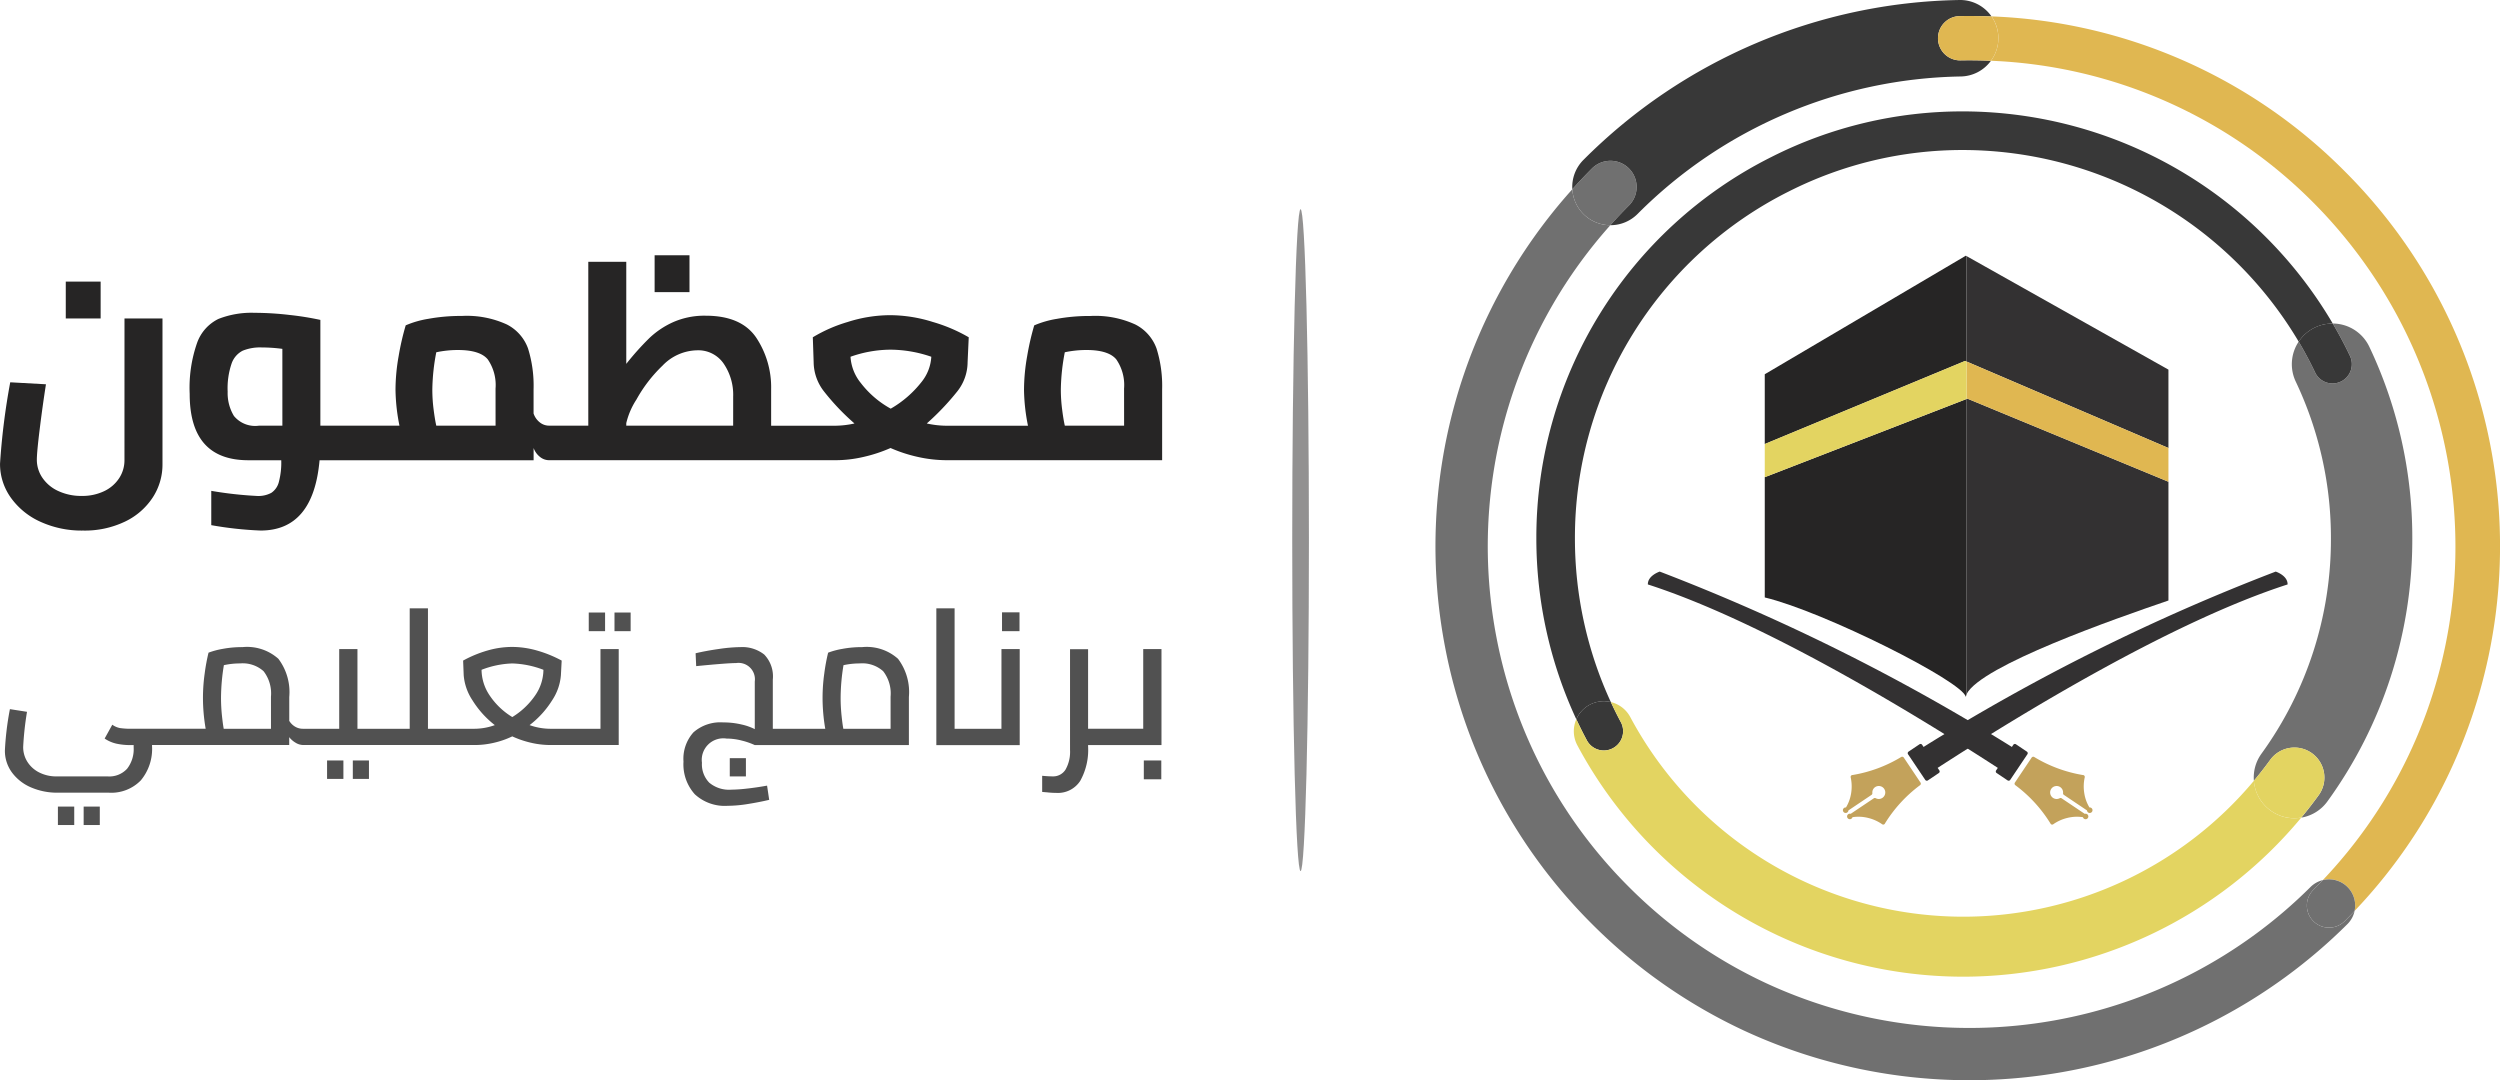 <svg xmlns="http://www.w3.org/2000/svg" width="261.503" height="113" viewBox="0 0 261.503 113">
    <g data-name="Groupe 388">
        <path data-name="Tracé 685" d="M-144.589 206.678a2.006 2.006 0 0 0 .951-.241 2.015 2.015 0 0 0 .824-2.73q-.552-1.03-1.041-2.093a3.123 3.123 0 0 0-2.218.282 3.125 3.125 0 0 0-1.393 1.516 42.55 42.55 0 0 0 1.1 2.2 2.015 2.015 0 0 0 1.777 1.066z" transform="translate(312.352 -128.177)" style="fill:#383838"/>
        <path data-name="Tracé 686" d="M-143.848 159.678q.942-1.054 1.947-2.064a2.735 2.735 0 0 0 0-3.87 2.737 2.737 0 0 0-3.87 0 56.799 56.799 0 0 0-2.054 2.174 3.98 3.98 0 0 0 1.16 2.59 3.982 3.982 0 0 0 2.817 1.17z" transform="translate(312.293 -136.122)" style="fill:#707070"/>
        <g data-name="Groupe 386">
            <path data-name="Tracé 687" d="M-108.037 209.224a.2.2 0 0 0 .045.266 14.391 14.391 0 0 1 3.671 4l.012.021a.192.192 0 0 0 .131.1.2.2 0 0 0 .162-.035l.019-.015a4.343 4.343 0 0 1 1.46-.647 4.106 4.106 0 0 1 1.62-.073.283.283 0 0 0 .116.162.288.288 0 0 0 .4-.078.287.287 0 0 0-.079-.4.287.287 0 0 0-.248-.035l-2.419-1.624a.2.2 0 0 0-.2-.01.677.677 0 0 1-.7-.036.676.676 0 0 1-.287-.433.671.671 0 0 1 .1-.508.671.671 0 0 1 .433-.287.671.671 0 0 1 .508.1.672.672 0 0 1 .287.432.675.675 0 0 1 .009.2.2.2 0 0 0 .086.183l2.419 1.625a.287.287 0 0 0 .126.218.288.288 0 0 0 .4-.079.287.287 0 0 0-.078-.4.285.285 0 0 0-.193-.048 4.059 4.059 0 0 1-.512-1.331 3.32 3.32 0 0 1-.031-.183 4.377 4.377 0 0 1 .045-1.61l.006-.022a.194.194 0 0 0 0-.09.215.215 0 0 0-.031-.073.2.2 0 0 0-.142-.084h-.024a14.373 14.373 0 0 1-5.09-1.887.2.2 0 0 0-.263.058zm0 0" transform="translate(318.795 -127.361)" style="fill:#c3a25b"/>
            <path data-name="Tracé 688" d="m-101.386 208.705-1.148-.771a.2.2 0 0 0-.272.053l-.152.227a214.626 214.626 0 0 0-36.835-18.343s-1.267.412-1.242 1.345c11.931 3.844 27.547 13.318 36.606 19.188l-.179.266a.2.2 0 0 0-.029.148.192.192 0 0 0 .083.125l1.148.771a.2.2 0 0 0 .272-.053l1.8-2.682a.2.2 0 0 0 .029-.148.194.194 0 0 0-.081-.126z" transform="translate(313.403 -130.083)" style="fill:#333132"/>
        </g>
        <g data-name="Groupe 387">
            <path data-name="Tracé 689" d="M-117.137 206.6a.2.2 0 0 0-.264-.058 14.354 14.354 0 0 1-5.09 1.887h-.023a.2.2 0 0 0-.142.084.178.178 0 0 0-.031.073.194.194 0 0 0 0 .09l.006.022a4.438 4.438 0 0 1 .045 1.61c-.009.062-.02.123-.033.183a4.032 4.032 0 0 1-.511 1.331.285.285 0 0 0-.193.048.287.287 0 0 0-.078.4.287.287 0 0 0 .4.079.288.288 0 0 0 .127-.218l2.418-1.625a.2.2 0 0 0 .086-.183.717.717 0 0 1 .009-.2.676.676 0 0 1 .287-.432.675.675 0 0 1 .51-.1.672.672 0 0 1 .432.287.671.671 0 0 1 .1.508.672.672 0 0 1-.287.433.677.677 0 0 1-.7.036.2.2 0 0 0-.2.01l-2.419 1.624a.289.289 0 0 0-.249.035.288.288 0 0 0-.078.4.288.288 0 0 0 .4.078.294.294 0 0 0 .116-.162 4.1 4.1 0 0 1 1.618.073 4.343 4.343 0 0 1 1.46.647l.02.015a.2.2 0 0 0 .162.035.2.2 0 0 0 .131-.1l.01-.021a14.371 14.371 0 0 1 3.672-4 .2.2 0 0 0 .045-.266zm1.763 2.624" transform="translate(316.271 -127.361)" style="fill:#c3a25b"/>
            <path data-name="Tracé 690" d="m-117.587 208.705 1.147-.771a.2.2 0 0 1 .273.053l.151.227a214.673 214.673 0 0 1 36.835-18.343s1.267.412 1.243 1.345c-11.931 3.844-27.547 13.318-36.606 19.188l.178.266a.19.19 0 0 1 .03.148.194.194 0 0 1-.084.125l-1.147.771a.2.2 0 0 1-.273-.053l-1.8-2.682a.2.2 0 0 1-.03-.148.2.2 0 0 1 .083-.126z" transform="translate(317.223 -130.083)" style="fill:#333132"/>
        </g>
        <path data-name="Tracé 691" d="M-109.414 172.548v-11.03l-.08-.044-21.032 12.4v7.3l20.953-8.69z" transform="translate(315.122 -134.727)" style="fill:#262525"/>
        <path data-name="Tracé 692" d="M-112.381 161.511v11.03l21.113 9.044v-8.2z" transform="translate(318.089 -134.721)" style="fill:#333132"/>
        <path data-name="Tracé 693" d="M-112.381 174.357v30.868c1.52-2.988 15.541-7.881 21.114-9.787v-12.42l-21.033-8.693z" transform="translate(318.089 -132.625)" style="fill:#333132"/>
        <path data-name="Tracé 694" d="M-130.526 182.535v12.579c6.175 1.48 20.7 8.785 21.032 10.4.024-.1.055-.193.08-.291v-30.87z" transform="translate(315.122 -132.621)" style="fill:#262525"/>
        <path data-name="Tracé 695" d="m-112.381 174.9.08-.031 21.033 8.693v-3.529l-21.113-9.044z" transform="translate(318.089 -133.17)" style="fill:#e0b751"/>
        <path data-name="Tracé 696" d="m-109.414 171-.159-.069-20.953 8.69v3.472l21.112-8.182z" transform="translate(315.122 -133.18)" style="fill:#e3d461"/>
        <path data-name="Tracé 697" d="M-141.806 211.283a39.515 39.515 0 0 0 34.872 20.886 39.684 39.684 0 0 0 30.36-14.215 4.241 4.241 0 0 1 .792-2.834 38.137 38.137 0 0 0 7.267-22.49 38.07 38.07 0 0 0-3.68-16.432 4.249 4.249 0 0 1 .308-4.181 40.891 40.891 0 0 0-35.048-20.048 40.239 40.239 0 0 0-18.293 4.337 40.49 40.49 0 0 0-22.367 36.323 40.794 40.794 0 0 0 3.758 17.09 3.128 3.128 0 0 1 2.031 1.564z" transform="translate(312.331 -136.281)" style="fill:none"/>
        <path data-name="Tracé 698" d="M-159.145 194.515a53.6 53.6 0 0 0 14.213 36.546 4.248 4.248 0 0 1 3.608 1.136 52.054 52.054 0 0 0 36.28 14.627 4.245 4.245 0 0 1 3.018 1.255 53.633 53.633 0 0 0 41.474-23.569 53.382 53.382 0 0 0 9.161-29.995 53.487 53.487 0 0 0-3.209-18.331 53.824 53.824 0 0 0-50.439-35.32 2.894 2.894 0 0 1-1.514-.428 53.557 53.557 0 0 0-21.417 5.064 54.344 54.344 0 0 0-31.175 49.015zm54.1-44.694a44.943 44.943 0 0 1 38.611 22.186 4.253 4.253 0 0 1 3.823 2.431 46.53 46.53 0 0 1 4.5 20.077A46.6 46.6 0 0 1-66.993 222a4.24 4.24 0 0 1-2.732 1.694 45.979 45.979 0 0 1-35.319 16.639 45.781 45.781 0 0 1-40.4-24.195 3.131 3.131 0 0 1-.111-2.731 44.845 44.845 0 0 1-4.182-18.888 44.5 44.5 0 0 1 24.584-39.923 44.225 44.225 0 0 1 20.109-4.775z" transform="translate(310.442 -138.168)" style="fill:none"/>
        <path data-name="Tracé 699" d="M-141.9 156.108a2.735 2.735 0 0 1 0 3.87q-1.007 1.007-1.947 2.064a3.984 3.984 0 0 0 2.84-1.171 48.9 48.9 0 0 1 33.821-14.386 3.989 3.989 0 0 0 3.151-1.643 52.643 52.643 0 0 0-3.182-.041 2.318 2.318 0 0 1-2.36-2.272 2.312 2.312 0 0 1 .678-1.681 2.311 2.311 0 0 1 1.594-.677 56.814 56.814 0 0 1 3.331.038 3.994 3.994 0 0 0-3.363-1.722 56.871 56.871 0 0 0-39.328 16.727 3.99 3.99 0 0 0-1.16 3.067 55.244 55.244 0 0 1 2.054-2.173 2.737 2.737 0 0 1 3.871 0z" transform="translate(312.292 -138.486)" style="fill:#383838"/>
        <path data-name="Tracé 700" d="M-77.462 173.646a2.018 2.018 0 0 1-2.687-.959 40.105 40.105 0 0 0-1.716-3.222 4.249 4.249 0 0 0-.308 4.181 38.071 38.071 0 0 1 3.68 16.432 38.137 38.137 0 0 1-7.267 22.49 4.241 4.241 0 0 0-.792 2.834q.885-1.056 1.7-2.177a3.135 3.135 0 0 1 4.38-.7 3.138 3.138 0 0 1 .7 4.381q-.876 1.21-1.824 2.35a4.24 4.24 0 0 0 2.732-1.694 46.6 46.6 0 0 0 8.882-27.48A46.53 46.53 0 0 0-74.479 170a4.253 4.253 0 0 0-3.821-2.43 44.887 44.887 0 0 1 1.8 3.391 2.016 2.016 0 0 1-.962 2.685z" transform="translate(322.311 -133.73)" style="fill:#707070"/>
        <path data-name="Tracé 701" d="M-151.06 193.2a44.845 44.845 0 0 0 4.182 18.888 3.125 3.125 0 0 1 1.393-1.516 3.123 3.123 0 0 1 2.218-.282 40.794 40.794 0 0 1-3.758-17.09 40.49 40.49 0 0 1 22.367-36.323 40.24 40.24 0 0 1 18.293-4.337 40.891 40.891 0 0 1 35.048 20.048 4.23 4.23 0 0 1 1.716-1.489 4.243 4.243 0 0 1 1.847-.406 44.943 44.943 0 0 0-38.612-22.193 44.225 44.225 0 0 0-20.109 4.771A44.5 44.5 0 0 0-151.06 193.2z" transform="translate(311.764 -136.848)" style="fill:#383838"/>
        <path data-name="Tracé 702" d="M-80.81 167.976a4.229 4.229 0 0 0-1.716 1.489 39.788 39.788 0 0 1 1.716 3.222 2.018 2.018 0 0 0 2.687.959 2.016 2.016 0 0 0 .959-2.685 43.827 43.827 0 0 0-1.8-3.391 4.243 4.243 0 0 0-1.846.406z" transform="translate(322.972 -133.73)" style="fill:#383838"/>
        <path data-name="Tracé 703" d="M-74.81 212.947a4.247 4.247 0 0 1-1.746-3.11 39.684 39.684 0 0 1-30.36 14.215 39.515 39.515 0 0 1-34.872-20.886 3.127 3.127 0 0 0-2.029-1.564q.49 1.061 1.041 2.093a2.015 2.015 0 0 1-.824 2.73 2.006 2.006 0 0 1-.951.241 2.015 2.015 0 0 1-1.779-1.065 46.497 46.497 0 0 1-1.1-2.2 3.131 3.131 0 0 0 .111 2.731 45.781 45.781 0 0 0 40.4 24.195 45.979 45.979 0 0 0 35.319-16.64 4.284 4.284 0 0 1-.721.069 4.236 4.236 0 0 1-2.489-.809z" transform="translate(312.315 -128.164)" style="fill:#e3d461"/>
        <path data-name="Tracé 704" d="M-80.476 206.287a3.135 3.135 0 0 0-4.38.7q-.813 1.122-1.7 2.177a4.247 4.247 0 0 0 1.746 3.11 4.236 4.236 0 0 0 2.491.809 4.277 4.277 0 0 0 .721-.069q.946-1.143 1.824-2.35a3.138 3.138 0 0 0-.702-4.377z" transform="translate(322.313 -127.496)" style="fill:#e3d461"/>
        <path data-name="Tracé 705" d="M-110.191 144.6a50.361 50.361 0 0 1 33.723 14.837 51.058 51.058 0 0 1 11.854 53.277A50.306 50.306 0 0 1-75.477 230.3a2.734 2.734 0 0 1 2.581.721 2.733 2.733 0 0 1 .74 2.507 54.912 54.912 0 0 0 11.9-19.243 55.571 55.571 0 0 0 2.089-30.518 55.263 55.263 0 0 0-15.022-27.608 54.951 54.951 0 0 0-36.937-16.2 3.98 3.98 0 0 1 .711 2.2 3.972 3.972 0 0 1-.776 2.441z" transform="translate(318.448 -138.244)" style="fill:#e0b751"/>
        <path data-name="Tracé 706" d="M-112.682 139.935a2.311 2.311 0 0 0-1.594.677 2.312 2.312 0 0 0-.678 1.681 2.318 2.318 0 0 0 2.36 2.272c1.066-.02 2.127 0 3.182.041a3.972 3.972 0 0 0 .773-2.432 3.98 3.98 0 0 0-.711-2.2 55.996 55.996 0 0 0-3.332-.039z" transform="translate(317.669 -138.251)" style="fill:#e0b751"/>
        <path data-name="Tracé 707" d="M-64.729 232.357a2.724 2.724 0 0 0 .74-1.364q-.511.539-1.037 1.066a2.317 2.317 0 0 1-3.275 0 2.317 2.317 0 0 1 0-3.275q.5-.5.991-1.019a2.735 2.735 0 0 0-1.289.721 50.57 50.57 0 0 1-56.976 10.045 50.224 50.224 0 0 1-14.314-10.045 50.149 50.149 0 0 1-13.841-26.013 50.394 50.394 0 0 1 11.895-43.213 3.982 3.982 0 0 1-2.817-1.171 3.98 3.98 0 0 1-1.16-2.59 55.855 55.855 0 0 0-13.288 48.014 55.6 55.6 0 0 0 15.345 28.844 55.732 55.732 0 0 0 15.868 11.134 56.063 56.063 0 0 0 63.158-11.134z" transform="translate(310.281 -135.704)" style="fill:#707070"/>
        <path data-name="Tracé 708" d="M-77.541 218.339a2.734 2.734 0 0 0-2.581-.721q-.487.517-.991 1.019a2.317 2.317 0 0 0 0 3.275 2.317 2.317 0 0 0 3.275 0q.525-.527 1.037-1.066a2.733 2.733 0 0 0-.74-2.507z" transform="translate(323.092 -125.558)" style="fill:#707070"/>
    </g>
    <g data-name="Groupe 389" transform="translate(135.169 21.885)">
        <ellipse data-name="Ellipse 154" cx=".873" cy="34.615" rx=".873" ry="34.615" style="opacity:.5;fill:#262525"/>
    </g>
    <g data-name="Groupe 392">
        <g data-name="Groupe 390">
            <path data-name="Tracé 709" d="M-276.157 181.946a3.4 3.4 0 0 1-.549 1.867 3.809 3.809 0 0 1-1.571 1.365 5.271 5.271 0 0 1-2.359.5 5.653 5.653 0 0 1-2.417-.5 4.015 4.015 0 0 1-1.676-1.38 3.335 3.335 0 0 1-.593-1.912q0-.771.3-3.2t.653-4.686l-3.737-.207a71.943 71.943 0 0 0-1.067 8.51 6.057 6.057 0 0 0 1.111 3.53 7.644 7.644 0 0 0 3.085 2.535 10.378 10.378 0 0 0 4.494.933 9.728 9.728 0 0 0 4.374-.933 7.12 7.12 0 0 0 2.905-2.521 6.292 6.292 0 0 0 1.024-3.484v-15.245h-3.974z" transform="translate(289.176 -133.804)" style="fill:#262525"/>
            <path data-name="Rectangle 321" transform="translate(6.88 29.459)" style="fill:#262525" d="M0 0h3.647v3.855H0z"/>
            <path data-name="Rectangle 322" transform="translate(68.474 26.701)" style="fill:#262525" d="M0 0h3.647v3.855H0z"/>
            <path data-name="Tracé 710" d="M-170.987 171.1a4.544 4.544 0 0 0-2.225-2.521 10.054 10.054 0 0 0-4.7-.889 19.033 19.033 0 0 0-3.5.3 10.074 10.074 0 0 0-2.372.683 27.447 27.447 0 0 0-.741 3.232 20.4 20.4 0 0 0-.327 3.5 20.008 20.008 0 0 0 .415 3.765h-8.539a9.708 9.708 0 0 1-2.047-.237 26.892 26.892 0 0 0 3.188-3.351 4.95 4.95 0 0 0 1.082-3.054l.119-2.61a16.728 16.728 0 0 0-3.751-1.6 15.051 15.051 0 0 0-4.463-.712 14.7 14.7 0 0 0-4.448.712 15.509 15.509 0 0 0-3.648 1.6l.088 2.61a5.028 5.028 0 0 0 1.083 3.054 24.247 24.247 0 0 0 3.188 3.351 9.6 9.6 0 0 1-2.018.237h-6.7v-3.826a9.372 9.372 0 0 0-1.557-5.383q-1.557-2.3-5.294-2.3a8.1 8.1 0 0 0-3.351.653 8.872 8.872 0 0 0-2.534 1.686 28.678 28.678 0 0 0-2.417 2.7v-10.679h-3.973v17.14h-4.122a1.529 1.529 0 0 1-.949-.341 1.954 1.954 0 0 1-.653-.934v-2.52a13.061 13.061 0 0 0-.577-4.27 4.544 4.544 0 0 0-2.225-2.521 10.054 10.054 0 0 0-4.7-.889 19.024 19.024 0 0 0-3.5.3 10.075 10.075 0 0 0-2.372.683 27.211 27.211 0 0 0-.742 3.232 20.388 20.388 0 0 0-.326 3.5 20.006 20.006 0 0 0 .415 3.765h-8.274V168.1a31.1 31.1 0 0 0-3.232-.518 31.77 31.77 0 0 0-3.648-.223 9.439 9.439 0 0 0-3.78.638 4.442 4.442 0 0 0-2.225 2.477 14.233 14.233 0 0 0-.785 5.367q0 6.939 6.139 6.939h3.439a7.957 7.957 0 0 1-.253 2.283 1.93 1.93 0 0 1-.785 1.127 2.856 2.856 0 0 1-1.482.326 39.958 39.958 0 0 1-4.8-.534v3.588a37.3 37.3 0 0 0 5.16.563q5.515 0 6.168-7.354h22.389V181.5a2.064 2.064 0 0 0 .653.919 1.494 1.494 0 0 0 .949.356h30.04a12.918 12.918 0 0 0 2.861-.341 15.4 15.4 0 0 0 2.833-.934 15.176 15.176 0 0 0 2.861.934 13.807 13.807 0 0 0 3.01.341h22.538v-7.414a13.057 13.057 0 0 0-.583-4.261zm-91.441 8.066h-2.462a2.872 2.872 0 0 1-2.609-1.023 4.627 4.627 0 0 1-.653-2.535 8.019 8.019 0 0 1 .415-2.951 2.38 2.38 0 0 1 1.156-1.335 4.826 4.826 0 0 1 1.986-.341 16.812 16.812 0 0 1 2.165.148zm22.3 0h-6.2q-.148-.651-.282-1.706a16.447 16.447 0 0 1-.133-2.059 21.647 21.647 0 0 1 .414-3.915 10.988 10.988 0 0 1 2.254-.237q2.314 0 3.129.979a4.723 4.723 0 0 1 .816 3.054zm24.852 0h-11.18v-.266a7.776 7.776 0 0 1 1.067-2.476 14.817 14.817 0 0 1 2.729-3.544 5.131 5.131 0 0 1 3.619-1.6 3.213 3.213 0 0 1 2.773 1.394 5.774 5.774 0 0 1 .994 3.439zm16.487-1.779a10.041 10.041 0 0 1-3.144-2.7 4.792 4.792 0 0 1-1.067-2.732 12.692 12.692 0 0 1 4.182-.741 13.29 13.29 0 0 1 4.269.741 4.614 4.614 0 0 1-1.023 2.639 11.138 11.138 0 0 1-3.216 2.788zm24.406 1.779h-6.2q-.15-.651-.282-1.706a16.235 16.235 0 0 1-.135-2.06 21.658 21.658 0 0 1 .415-3.915 10.98 10.98 0 0 1 2.254-.237q2.313 0 3.128.979a4.716 4.716 0 0 1 .817 3.054z" transform="translate(291.965 -134.638)" style="fill:#262525"/>
        </g>
        <g data-name="Groupe 391" style="opacity:.8">
            <path data-name="Rectangle 323" transform="translate(8.75 84.37)" style="fill:#262525" d="M0 0h1.688v1.929H0z"/>
            <path data-name="Rectangle 324" transform="translate(6.057 84.37)" style="fill:#262525" d="M0 0h1.708v1.929H0z"/>
            <path data-name="Rectangle 325" transform="translate(36.905 79.546)" style="fill:#262525" d="M0 0h1.688v1.929H0z"/>
            <path data-name="Rectangle 326" transform="translate(34.212 79.546)" style="fill:#262525" d="M0 0h1.708v1.929H0z"/>
            <path data-name="Rectangle 327" transform="translate(61.584 64.071)" style="fill:#262525" d="M0 0h1.708v1.95H0z"/>
            <path data-name="Rectangle 328" transform="translate(64.277 64.071)" style="fill:#262525" d="M0 0h1.688v1.95H0z"/>
            <path data-name="Tracé 711" d="M-226.437 205.773h-5.286a6.507 6.507 0 0 1-2.13-.382 9.791 9.791 0 0 0 2.362-2.6 5.523 5.523 0 0 0 .915-2.623l.08-1.528a12.8 12.8 0 0 0-2.563-1.045 9.511 9.511 0 0 0-2.623-.382 9.292 9.292 0 0 0-2.6.382 12.433 12.433 0 0 0-2.523 1.045l.06 1.528a5.511 5.511 0 0 0 .915 2.623 9.921 9.921 0 0 0 2.341 2.6 6.332 6.332 0 0 1-2.111.382h-4.883v-12.6h-1.909v12.6h-5.466v-8.34h-1.908v8.34h-3.779a1.575 1.575 0 0 1-.853-.232 1.765 1.765 0 0 1-.593-.593v-2.491a5.789 5.789 0 0 0-1.136-4 4.918 4.918 0 0 0-3.748-1.226 11.034 11.034 0 0 0-2.061.182 8.153 8.153 0 0 0-1.5.4 20.256 20.256 0 0 0-.4 2.161 18.454 18.454 0 0 0-.182 2.562 19.1 19.1 0 0 0 .283 3.236h-7.738a7.873 7.873 0 0 1-1.205-.07 2.006 2.006 0 0 1-.824-.353l-.8 1.447a3.593 3.593 0 0 0 1.266.542 6.738 6.738 0 0 0 1.407.141h.362v.241a3.339 3.339 0 0 1-.683 2.231 2.516 2.516 0 0 1-2.03.805h-5.366a3.927 3.927 0 0 1-1.758-.392 3.122 3.122 0 0 1-1.257-1.1 2.858 2.858 0 0 1-.462-1.608 32.55 32.55 0 0 1 .4-3.657l-1.788-.28a30.6 30.6 0 0 0-.524 4.3 3.82 3.82 0 0 0 .764 2.361 4.829 4.829 0 0 0 2.019 1.547 6.861 6.861 0 0 0 2.7.532h5.386a4.306 4.306 0 0 0 3.346-1.286 5.142 5.142 0 0 0 1.175-3.6v-.1h14.349v-.824a2.341 2.341 0 0 0 .683.593 1.541 1.541 0 0 0 .763.23h18.007a8.682 8.682 0 0 0 1.99-.241 9.05 9.05 0 0 0 1.89-.663 9.888 9.888 0 0 0 1.94.663 8.881 8.881 0 0 0 2.019.241h7.174v-10.039h-1.908zm-34.466 0h-4.944q-.1-.543-.191-1.437a17.8 17.8 0 0 1-.091-1.8 21.3 21.3 0 0 1 .3-3.416 7.824 7.824 0 0 1 1.688-.182 3.27 3.27 0 0 1 2.462.813 3.794 3.794 0 0 1 .774 2.665zm25.242-1.225a7.56 7.56 0 0 1-2.362-2.251 4.865 4.865 0 0 1-.854-2.692 9.626 9.626 0 0 1 3.216-.664 9.837 9.837 0 0 1 3.256.664 4.775 4.775 0 0 1-.865 2.682 7.866 7.866 0 0 1-2.392 2.261z" transform="translate(289.248 -129.543)" style="fill:#262525"/>
            <path data-name="Rectangle 329" transform="translate(76.335 79.305)" style="fill:#262525" d="M0 0h1.688v1.909H0z"/>
            <path data-name="Tracé 712" d="M-209.043 196.661a11.028 11.028 0 0 0-2.059.182 8.151 8.151 0 0 0-1.5.4 19.977 19.977 0 0 0-.4 2.161 18.454 18.454 0 0 0-.182 2.562 19.225 19.225 0 0 0 .282 3.236h-5.486v-5.145a3.292 3.292 0 0 0-.9-2.621 3.709 3.709 0 0 0-2.492-.775 16.346 16.346 0 0 0-2.231.192q-1.347.19-2.453.451l.06 1.346q3.276-.321 4.181-.321a1.714 1.714 0 0 1 1.949 1.929v4.983a5.885 5.885 0 0 0-1.407-.491 8.12 8.12 0 0 0-1.89-.212 4.253 4.253 0 0 0-3.115 1.036 4.132 4.132 0 0 0-1.045 3.064 4.671 4.671 0 0 0 1.186 3.417 4.612 4.612 0 0 0 3.437 1.205 13.574 13.574 0 0 0 2.129-.191q1.187-.19 2.212-.432l-.222-1.487q-1.1.2-2.119.311a15.56 15.56 0 0 1-1.618.111 3.222 3.222 0 0 1-2.311-.733 2.75 2.75 0 0 1-.764-2.08 2.256 2.256 0 0 1 2.573-2.532 6.4 6.4 0 0 1 1.6.211 7.567 7.567 0 0 1 1.357.472h16.117v-5.024a5.783 5.783 0 0 0-1.136-4 4.916 4.916 0 0 0-3.753-1.225zm2.975 8.542h-4.944q-.1-.543-.191-1.437a17.8 17.8 0 0 1-.091-1.8 21.292 21.292 0 0 1 .3-3.416 7.818 7.818 0 0 1 1.688-.182 3.272 3.272 0 0 1 2.462.813 3.793 3.793 0 0 1 .774 2.664z" transform="translate(299.225 -128.972)" style="fill:#262525"/>
            <path data-name="Rectangle 330" transform="translate(104.813 64.051)" style="fill:#262525" d="M0 0h1.829v1.97H0z"/>
            <path data-name="Tracé 713" d="M-198.19 205.773h-4.9v-12.6H-205v14.309h8.721v-10.049h-1.909z" transform="translate(302.942 -129.543)" style="fill:#262525"/>
            <path data-name="Rectangle 331" transform="translate(119.644 79.546)" style="fill:#262525" d="M0 0h1.829v1.969H0z"/>
            <path data-name="Tracé 714" d="M-184.915 196.834v8.34h-5.768v-8.32h-1.888V207.4a3.77 3.77 0 0 1-.462 2.029 1.519 1.519 0 0 1-1.367.725c-.282 0-.643-.021-1.086-.061v1.688l.483.04a9.289 9.289 0 0 0 1.005.061 2.779 2.779 0 0 0 2.491-1.255 6.629 6.629 0 0 0 .824-3.628v-.121h7.677v-10.044z" transform="translate(304.498 -128.944)" style="fill:#262525"/>
        </g>
    </g>
</svg>

